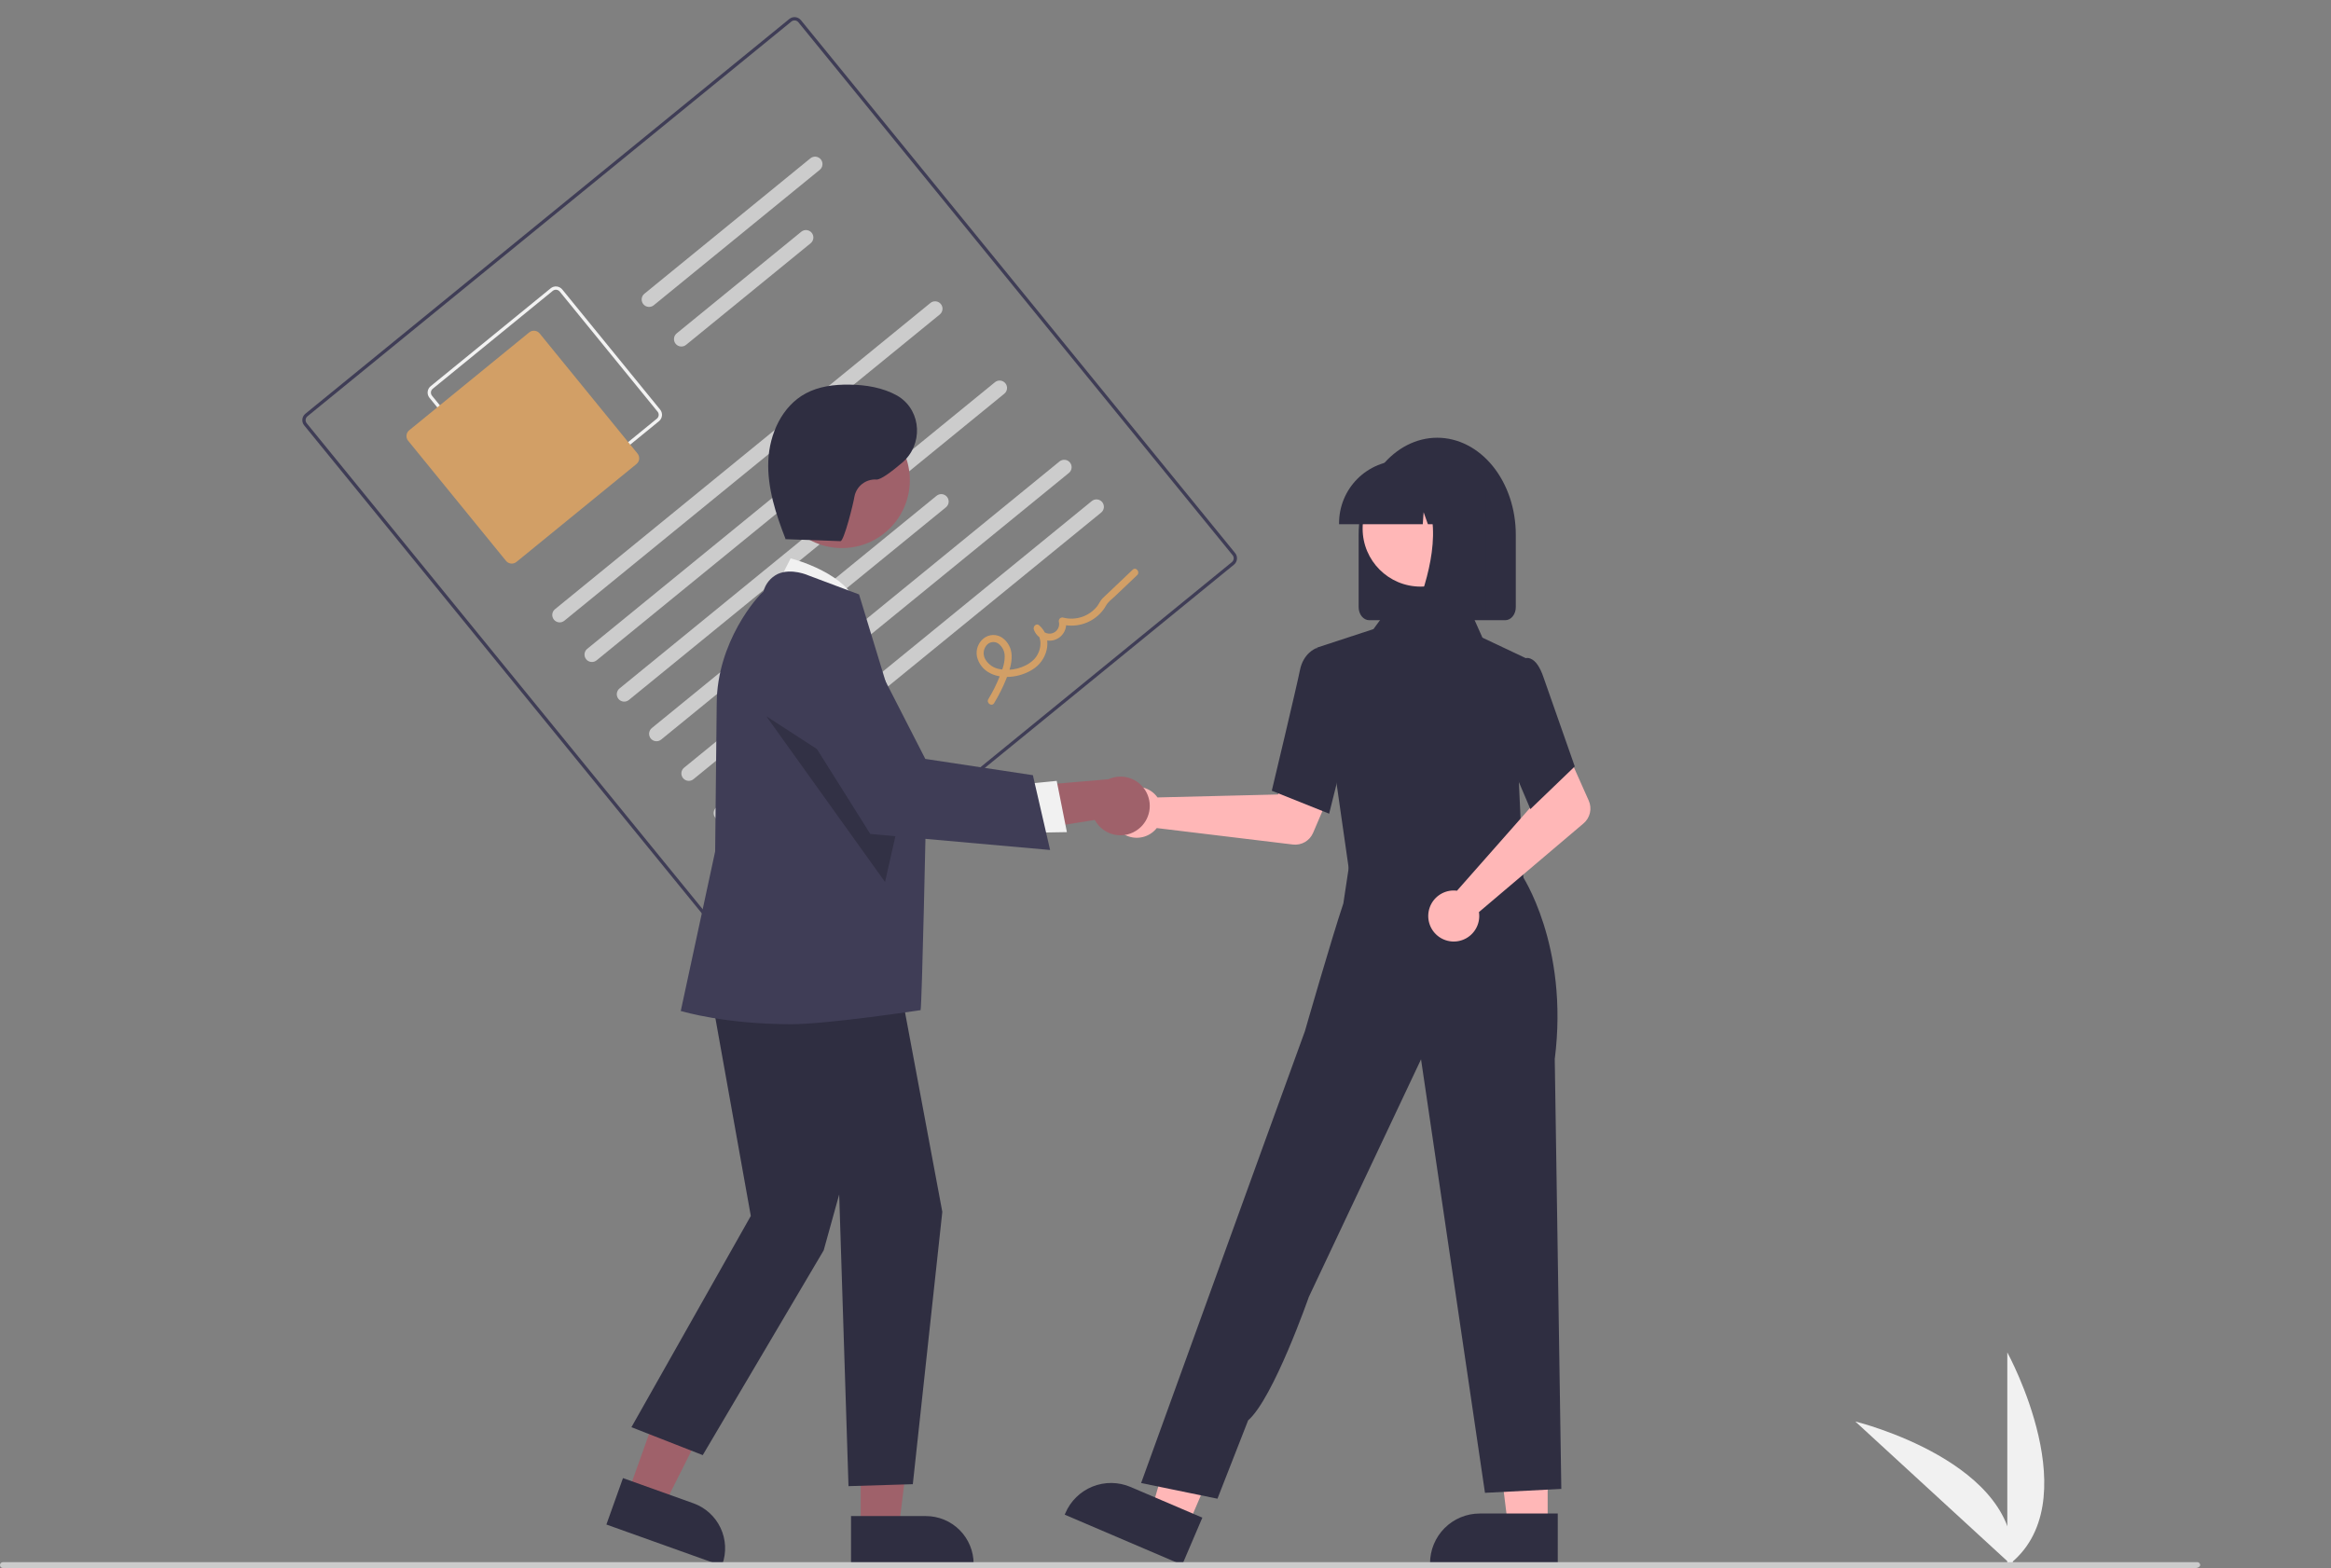 <svg width="434" height="292" viewBox="0 0 434 292" fill="none" xmlns="http://www.w3.org/2000/svg">
<rect x="0" y="0" width="434" height="292" fill="#808080" stroke="none"/>
<g clip-path="url(#clip0)">
<path d="M373.734 291.605V251.849C373.734 251.849 389.215 280.035 373.734 291.605Z" fill="#F1F1F1"/>
<path d="M374.692 291.598L345.43 264.712C345.43 264.712 376.645 272.36 374.692 291.598Z" fill="#F1F1F1"/>
<path d="M229.748 105.153L139.64 178.67C139.325 178.927 138.92 179.048 138.516 179.007C138.111 178.966 137.739 178.766 137.482 178.45L56.632 79.21C56.376 78.894 56.254 78.49 56.295 78.085C56.337 77.68 56.537 77.308 56.852 77.05L146.96 3.533C147.275 3.276 147.679 3.155 148.084 3.196C148.489 3.238 148.86 3.438 149.118 3.753L229.968 102.993C230.224 103.309 230.345 103.714 230.304 104.119C230.263 104.524 230.063 104.896 229.748 105.153ZM57.239 77.526C57.05 77.681 56.93 77.904 56.906 78.147C56.881 78.39 56.954 78.632 57.108 78.822L137.958 178.062C138.112 178.252 138.335 178.372 138.578 178.396C138.821 178.421 139.063 178.349 139.252 178.194L229.36 104.677C229.549 104.523 229.669 104.3 229.694 104.057C229.719 103.814 229.646 103.571 229.492 103.381L148.642 4.141C148.488 3.952 148.265 3.832 148.022 3.807C147.779 3.782 147.537 3.855 147.347 4.009L57.239 77.526Z" fill="#3F3D56"/>
<path d="M122.693 78.436L100.344 96.669C100.029 96.926 99.624 97.047 99.22 97.006C98.815 96.965 98.443 96.764 98.186 96.449L79.961 74.079C79.704 73.763 79.583 73.358 79.624 72.953C79.665 72.548 79.865 72.176 80.18 71.919L102.529 53.685C102.844 53.428 103.249 53.307 103.653 53.348C104.058 53.39 104.43 53.59 104.687 53.905L122.912 76.276C123.169 76.591 123.29 76.996 123.249 77.401C123.208 77.806 123.008 78.178 122.693 78.436V78.436ZM80.568 72.395C80.379 72.549 80.259 72.772 80.234 73.015C80.21 73.258 80.282 73.501 80.436 73.691L98.662 96.061C98.816 96.25 99.039 96.371 99.282 96.395C99.525 96.42 99.767 96.347 99.956 96.193L122.305 77.96C122.494 77.805 122.614 77.582 122.639 77.339C122.663 77.096 122.591 76.853 122.437 76.664L104.212 54.293C104.057 54.104 103.834 53.984 103.591 53.959C103.349 53.934 103.106 54.007 102.917 54.161L80.568 72.395Z" fill="#F2F2F2"/>
<path d="M118.503 86.41L96.154 104.644C95.87 104.875 95.506 104.984 95.142 104.947C94.778 104.91 94.443 104.729 94.212 104.446L75.987 82.075C75.756 81.791 75.647 81.427 75.684 81.062C75.721 80.698 75.901 80.363 76.184 80.131L98.533 61.897C98.817 61.666 99.18 61.557 99.545 61.594C99.909 61.632 100.243 61.812 100.475 62.096L118.7 84.466C118.931 84.75 119.04 85.115 119.003 85.479C118.966 85.844 118.786 86.178 118.503 86.41V86.41Z" fill="#D29F66"/>
<path d="M174.974 58.562L105.075 115.591C104.791 115.822 104.427 115.932 104.063 115.895C103.698 115.857 103.364 115.677 103.132 115.393C102.901 115.109 102.792 114.745 102.829 114.38C102.866 114.015 103.046 113.681 103.33 113.449L173.229 56.42C173.369 56.305 173.531 56.219 173.705 56.167C173.878 56.115 174.061 56.098 174.241 56.116C174.421 56.135 174.596 56.189 174.756 56.275C174.916 56.361 175.057 56.477 175.171 56.618C175.286 56.759 175.372 56.92 175.424 57.094C175.476 57.268 175.493 57.45 175.475 57.631C175.457 57.811 175.403 57.987 175.317 58.146C175.231 58.306 175.114 58.447 174.974 58.562V58.562Z" fill="#CCCCCC"/>
<path d="M164.098 79.712L111.079 122.969C110.938 123.084 110.777 123.17 110.603 123.222C110.429 123.274 110.247 123.291 110.067 123.273C109.703 123.236 109.368 123.055 109.137 122.771C108.905 122.487 108.796 122.123 108.833 121.758C108.87 121.394 109.05 121.059 109.334 120.827L162.353 77.57C162.493 77.456 162.655 77.37 162.828 77.318C163.002 77.266 163.184 77.249 163.365 77.267C163.545 77.285 163.72 77.339 163.88 77.425C164.039 77.511 164.18 77.628 164.295 77.769C164.41 77.909 164.495 78.071 164.547 78.245C164.6 78.419 164.617 78.601 164.599 78.781C164.58 78.962 164.527 79.137 164.441 79.297C164.355 79.457 164.238 79.598 164.098 79.712L164.098 79.712Z" fill="#CCCCCC"/>
<path d="M152.628 31.626L121.721 56.843C121.437 57.074 121.073 57.184 120.709 57.147C120.344 57.109 120.01 56.929 119.778 56.645C119.547 56.361 119.438 55.996 119.475 55.632C119.512 55.267 119.692 54.932 119.976 54.701L150.884 29.484C151.167 29.253 151.531 29.143 151.896 29.18C152.076 29.199 152.251 29.253 152.411 29.339C152.57 29.425 152.711 29.541 152.826 29.682C152.94 29.823 153.026 29.985 153.078 30.158C153.13 30.332 153.148 30.515 153.129 30.695C153.111 30.876 153.057 31.051 152.972 31.21C152.886 31.37 152.769 31.511 152.628 31.626Z" fill="#CCCCCC"/>
<path d="M150.932 45.296L127.737 64.22C127.597 64.334 127.435 64.42 127.262 64.472C127.088 64.524 126.906 64.541 126.725 64.523C126.545 64.505 126.37 64.451 126.21 64.365C126.051 64.279 125.91 64.162 125.795 64.022C125.68 63.881 125.595 63.719 125.543 63.545C125.49 63.371 125.473 63.189 125.491 63.009C125.51 62.828 125.563 62.653 125.649 62.493C125.735 62.334 125.852 62.192 125.992 62.078L149.187 43.154C149.47 42.922 149.834 42.813 150.199 42.85C150.563 42.888 150.898 43.068 151.129 43.352C151.36 43.636 151.47 44.001 151.433 44.365C151.396 44.73 151.215 45.064 150.932 45.296Z" fill="#CCCCCC"/>
<path d="M186.989 73.317L117.09 130.347C116.807 130.578 116.443 130.687 116.078 130.65C115.714 130.613 115.379 130.433 115.148 130.149C114.917 129.864 114.807 129.5 114.844 129.136C114.881 128.771 115.062 128.436 115.345 128.205L185.245 71.176C185.528 70.944 185.892 70.835 186.257 70.872C186.621 70.909 186.955 71.09 187.187 71.374C187.418 71.658 187.527 72.022 187.49 72.387C187.453 72.751 187.273 73.086 186.989 73.317L186.989 73.317Z" fill="#CCCCCC"/>
<path d="M176.121 94.467L123.102 137.724C122.962 137.839 122.8 137.924 122.627 137.977C122.453 138.029 122.271 138.046 122.09 138.028C121.91 138.009 121.735 137.955 121.575 137.869C121.416 137.783 121.275 137.667 121.16 137.526C121.045 137.385 120.96 137.224 120.908 137.05C120.855 136.876 120.838 136.694 120.856 136.513C120.875 136.333 120.928 136.157 121.014 135.998C121.1 135.838 121.217 135.697 121.357 135.582L174.376 92.325C174.517 92.211 174.678 92.125 174.852 92.073C175.026 92.021 175.208 92.003 175.388 92.022C175.569 92.04 175.744 92.094 175.903 92.18C176.063 92.266 176.204 92.383 176.318 92.523C176.433 92.664 176.519 92.826 176.571 93C176.623 93.174 176.64 93.356 176.622 93.536C176.604 93.717 176.55 93.892 176.464 94.052C176.378 94.211 176.262 94.353 176.121 94.467L176.121 94.467Z" fill="#CCCCCC"/>
<path d="M199.013 88.072L129.114 145.101C128.973 145.216 128.812 145.302 128.638 145.354C128.464 145.406 128.282 145.423 128.102 145.405C127.921 145.387 127.746 145.333 127.587 145.247C127.427 145.161 127.286 145.044 127.171 144.903C127.057 144.763 126.971 144.601 126.919 144.427C126.867 144.253 126.85 144.071 126.868 143.89C126.886 143.71 126.94 143.535 127.026 143.375C127.112 143.215 127.228 143.074 127.369 142.96L197.268 85.93C197.408 85.816 197.57 85.73 197.744 85.678C197.917 85.626 198.1 85.609 198.28 85.627C198.46 85.645 198.635 85.699 198.795 85.785C198.955 85.871 199.096 85.988 199.21 86.129C199.325 86.269 199.411 86.431 199.463 86.605C199.515 86.779 199.532 86.961 199.514 87.141C199.496 87.322 199.442 87.497 199.356 87.657C199.27 87.817 199.153 87.958 199.013 88.072V88.072Z" fill="#CCCCCC"/>
<path d="M205.021 95.45L135.122 152.479C134.981 152.594 134.819 152.68 134.646 152.732C134.472 152.784 134.29 152.801 134.11 152.783C133.929 152.765 133.754 152.711 133.595 152.625C133.435 152.539 133.294 152.422 133.179 152.281C133.065 152.141 132.979 151.979 132.927 151.805C132.875 151.631 132.857 151.449 132.876 151.268C132.894 151.088 132.948 150.913 133.034 150.753C133.12 150.593 133.236 150.452 133.377 150.338L203.276 93.308C203.416 93.194 203.578 93.108 203.752 93.056C203.925 93.004 204.107 92.986 204.288 93.005C204.468 93.023 204.643 93.077 204.803 93.163C204.962 93.249 205.104 93.366 205.218 93.506C205.333 93.647 205.418 93.809 205.471 93.983C205.523 94.156 205.54 94.339 205.522 94.519C205.503 94.7 205.45 94.875 205.364 95.035C205.278 95.194 205.161 95.336 205.021 95.45V95.45Z" fill="#CCCCCC"/>
<path d="M185.085 130.944C185.957 129.518 186.709 128.021 187.332 126.469C187.89 125.069 188.42 123.584 188.352 122.056C188.338 121.403 188.169 120.762 187.861 120.186C187.553 119.611 187.113 119.116 186.577 118.742C186.062 118.398 185.451 118.226 184.832 118.252C184.213 118.277 183.618 118.5 183.134 118.886C182.644 119.28 182.27 119.798 182.051 120.387C181.831 120.976 181.775 121.613 181.888 122.231C182.039 122.908 182.34 123.542 182.769 124.085C183.199 124.629 183.745 125.069 184.368 125.372C186.9 126.666 190.438 126.024 192.665 124.391C195.174 122.551 196.007 118.632 193.466 116.436C192.938 115.98 192.288 116.684 192.488 117.234C192.75 117.979 193.286 118.596 193.987 118.959C194.687 119.322 195.5 119.404 196.259 119.187C197.017 118.97 197.665 118.472 198.068 117.794C198.472 117.116 198.602 116.308 198.431 115.538L197.555 116.252C198.819 116.592 200.15 116.592 201.414 116.253C202.678 115.914 203.83 115.248 204.755 114.321C205.213 113.865 205.604 113.347 205.918 112.782C206.294 112.092 207.024 111.57 207.597 111.025L211.723 107.103C212.329 106.526 211.507 105.506 210.895 106.088L207.159 109.64C206.536 110.232 205.908 110.819 205.29 111.416C204.849 111.843 204.632 112.455 204.245 112.941C203.511 113.844 202.535 114.519 201.432 114.888C200.329 115.257 199.143 115.305 198.013 115.025C197.906 114.987 197.792 114.978 197.68 114.997C197.568 115.017 197.463 115.065 197.375 115.137C197.287 115.208 197.219 115.301 197.178 115.407C197.136 115.513 197.122 115.627 197.138 115.74C197.261 116.196 197.2 116.683 196.966 117.095C196.733 117.506 196.346 117.808 195.891 117.936C195.436 118.063 194.949 118.005 194.536 117.775C194.123 117.545 193.818 117.161 193.686 116.706L192.708 117.504C194.347 118.921 193.817 121.57 192.395 122.914C190.803 124.418 188.203 125.043 186.074 124.595C185.555 124.503 185.06 124.304 184.621 124.011C184.182 123.718 183.807 123.338 183.521 122.894C183.258 122.494 183.127 122.021 183.146 121.543C183.166 121.064 183.335 120.604 183.63 120.226C183.883 119.884 184.259 119.653 184.679 119.583C185.098 119.512 185.529 119.608 185.88 119.85C186.266 120.138 186.575 120.516 186.78 120.952C186.986 121.387 187.081 121.867 187.058 122.348C187.053 123.677 186.524 124.985 186.03 126.197C185.467 127.578 184.794 128.912 184.018 130.185C183.583 130.901 184.646 131.667 185.085 130.944L185.085 130.944Z" fill="#D29F66"/>
<path d="M215.03 147.922C215.205 148.102 215.365 148.295 215.509 148.499L237.94 147.95L240.557 143.165L248.29 146.173L244.48 155.096C244.172 155.816 243.639 156.418 242.96 156.81C242.282 157.202 241.495 157.362 240.717 157.268L215.375 154.204C214.777 154.962 213.963 155.519 213.041 155.802C212.119 156.085 211.132 156.081 210.213 155.789C209.294 155.498 208.485 154.933 207.894 154.17C207.303 153.407 206.958 152.482 206.906 151.518C206.853 150.555 207.094 149.598 207.598 148.775C208.102 147.952 208.845 147.302 209.727 146.911C210.609 146.521 211.588 146.408 212.536 146.589C213.483 146.77 214.353 147.234 215.03 147.922V147.922Z" fill="#FFB7B7"/>
<path d="M288.154 284.259H280.778L277.27 255.787L288.155 255.788L288.154 284.259Z" fill="#FFB7B7"/>
<path d="M290.035 291.414L266.254 291.414V291.112C266.254 288.656 267.229 286.299 268.965 284.562C270.701 282.825 273.055 281.849 275.51 281.849H275.511L290.036 281.849L290.035 291.414Z" fill="#2F2E41"/>
<path d="M221.181 284.095L214.398 281.195L222.347 253.633L232.357 257.913L221.181 284.095Z" fill="#FFB7B7"/>
<path d="M220.104 291.414L198.234 282.064L198.353 281.787C199.317 279.527 201.139 277.744 203.417 276.829C205.695 275.914 208.243 275.942 210.501 276.907L210.501 276.907L223.859 282.618L220.104 291.414Z" fill="#2F2E41"/>
<path d="M252.303 154.09L251.77 162.74L267.36 164.409L283.672 166.156L278.87 153.022L252.303 154.09Z" fill="#FFB7B7"/>
<path d="M251.279 162.851L245.223 120.596L255.72 117.152L258.803 112.921L273.807 113.809L276.01 118.747L284.01 122.531L282.78 145.383L283.677 164.5L251.279 162.851Z" fill="#2F2E41"/>
<path d="M247.467 151.527L236.789 147.251L236.835 147.061C236.88 146.869 241.425 127.863 242.028 124.809C242.657 121.627 244.953 120.747 245.051 120.711L245.122 120.685L249.348 121.972L251.204 136.566L247.467 151.527Z" fill="#2F2E41"/>
<path d="M226.674 279.091L212.461 276.173L235.178 213.437L242.953 192.039C242.953 192.039 247.884 174.882 250.112 168.242L251.457 159.333L283.285 162.859C283.285 162.859 292.174 175.925 289.474 197.222L290.695 277.268L276.482 277.997L264.577 197.267L243.682 241.523C243.682 241.523 237.096 260.408 232.384 264.502L226.674 279.091Z" fill="#2F2E41"/>
<path d="M270.523 165.83C270.773 165.824 271.023 165.838 271.271 165.871L286.12 149.036L284.393 143.861L291.854 140.232L295.802 149.095C296.12 149.811 296.199 150.611 296.024 151.375C295.85 152.139 295.433 152.826 294.835 153.333L275.36 169.849C275.508 170.803 275.363 171.779 274.944 172.648C274.524 173.517 273.85 174.238 273.012 174.714C272.173 175.191 271.209 175.401 270.248 175.315C269.288 175.23 268.376 174.855 267.634 174.238C266.892 173.621 266.355 172.793 266.094 171.864C265.834 170.935 265.862 169.948 266.176 169.035C266.49 168.122 267.074 167.327 267.85 166.754C268.626 166.182 269.559 165.859 270.523 165.83V165.83Z" fill="#FFB7B7"/>
<path d="M284.936 150.675L278.742 136.093L281.158 125.936L283.761 122.645C283.952 122.563 284.157 122.522 284.364 122.524C284.572 122.526 284.776 122.571 284.966 122.656C285.926 123.043 286.743 124.228 287.395 126.178L293.2 142.727L284.936 150.675Z" fill="#2F2E41"/>
<path d="M252.961 113.067V99.583C252.961 94.791 254.502 90.195 257.246 86.807C259.99 83.418 263.711 81.514 267.591 81.514C271.471 81.514 275.193 83.418 277.936 86.807C280.68 90.195 282.221 94.791 282.221 99.583V113.067C282.221 113.711 282.014 114.328 281.645 114.783C281.277 115.238 280.777 115.494 280.256 115.494H254.926C254.405 115.494 253.906 115.238 253.537 114.783C253.169 114.328 252.962 113.711 252.961 113.067V113.067Z" fill="#2F2E41"/>
<path d="M264.495 109.24C270.454 109.24 275.286 104.405 275.286 98.44C275.286 92.475 270.454 87.64 264.495 87.64C258.535 87.64 253.703 92.475 253.703 98.44C253.703 104.405 258.535 109.24 264.495 109.24Z" fill="#FFB7B7"/>
<path d="M249.316 97.404C249.32 94.314 250.548 91.352 252.73 89.168C254.913 86.983 257.873 85.754 260.96 85.751H263.157C266.244 85.754 269.203 86.983 271.386 89.168C273.569 91.352 274.796 94.314 274.8 97.404V97.624H270.157L268.574 93.186L268.257 97.624H265.858L265.059 95.384L264.899 97.624H249.316L249.316 97.404Z" fill="#2F2E41"/>
<path d="M263.71 116.351C263.501 115.978 263.375 115.534 263.349 115.072C263.323 114.609 263.396 114.146 263.561 113.736C265.801 108.137 268.936 97.792 264.774 91.412L264.475 90.953H276.558V114.797L265.582 117.343C265.471 117.369 265.358 117.382 265.245 117.382C264.946 117.382 264.65 117.288 264.383 117.109C264.116 116.93 263.886 116.67 263.71 116.351V116.351Z" fill="#2F2E41"/>
<path d="M116.914 278.04L123.579 280.424L135.94 255.827L126.102 252.309L116.914 278.04Z" fill="#9F616A"/>
<path d="M112.902 283.899L115.989 275.254L129.116 279.949C131.333 280.745 133.144 282.388 134.152 284.519C135.16 286.649 135.282 289.093 134.492 291.314L134.395 291.586L112.902 283.899Z" fill="#2F2E41"/>
<path d="M160.255 284.638L167.333 284.637L170.701 257.313L160.254 257.314L160.255 284.638Z" fill="#9F616A"/>
<path d="M158.449 282.325L172.389 282.325H172.39C173.556 282.325 174.711 282.555 175.789 283.001C176.867 283.448 177.846 284.103 178.671 284.929C179.496 285.754 180.15 286.734 180.597 287.813C181.043 288.892 181.273 290.048 181.273 291.215V291.504L158.45 291.505L158.449 282.325Z" fill="#2F2E41"/>
<path d="M144.125 110.068L147.203 103.98C147.203 103.98 158.671 106.856 159.714 113.507L144.125 110.068Z" fill="#F1F1F1"/>
<path d="M131.42 179.677L139.791 226.431L117.562 265.774L130.842 270.975L153.359 232.838L156.246 222.436L157.978 276.753L169.954 276.389L175.445 225.671L166.638 178.521L131.42 179.677Z" fill="#2F2E41"/>
<path d="M147.311 190.73C135.013 190.73 127.204 188.376 127.029 188.338L126.746 188.278L133.152 158.554L133.44 131.136C133.44 119.517 141.081 110.951 142.141 110.16C142.32 109.455 142.65 108.797 143.109 108.233C143.568 107.669 144.144 107.211 144.798 106.893C147.346 105.736 150.461 107.125 150.592 107.184L159.94 110.692L159.984 110.822C160.096 111.154 172.409 151.608 172.409 151.608C172.409 151.608 171.664 186.954 171.404 188.112C171.404 188.112 154.144 190.73 147.311 190.73Z" fill="#3F3D56"/>
<path d="M156.763 102.064C163.741 102.064 169.398 96.402 169.398 89.419C169.398 82.435 163.741 76.774 156.763 76.774C149.786 76.774 144.129 82.435 144.129 89.419C144.129 96.402 149.786 102.064 156.763 102.064Z" fill="#9F616A"/>
<path opacity="0.2" d="M142.676 133.378L164.78 164.244L168.044 149.83L142.676 133.378Z" fill="black"/>
<path d="M211.975 154.379C211.353 154.872 210.631 155.221 209.86 155.404C209.088 155.587 208.286 155.598 207.51 155.437C206.734 155.276 206.003 154.947 205.368 154.472C204.732 153.997 204.209 153.389 203.834 152.69L184.809 155.738L188.93 146.606L206.365 145.112C207.58 144.559 208.955 144.472 210.23 144.866C211.505 145.261 212.591 146.11 213.283 147.252C213.974 148.394 214.223 149.751 213.982 151.065C213.741 152.378 213.027 153.558 211.975 154.379H211.975Z" fill="#9F616A"/>
<path d="M189.91 146.086L196.746 145.415L198.641 154.959L190.039 155.111L189.91 146.086Z" fill="#F1F1F1"/>
<path d="M195.514 158.284L162.034 155.301L145.129 128.393L145.077 128.155C144.597 125.957 144.933 123.66 146.022 121.691C147.111 119.723 148.878 118.219 150.994 117.459C153.11 116.699 155.43 116.736 157.521 117.563C159.612 118.39 161.33 119.951 162.356 121.953L172.279 141.326L192.307 144.356L195.514 158.284Z" fill="#3F3D56"/>
<path d="M146 100.397L156.487 100.774C157.126 100.797 158.861 93.893 159.088 92.461C159.268 91.528 159.78 90.693 160.53 90.111C161.28 89.529 162.215 89.24 163.162 89.298C163.947 89.373 165.927 87.905 167.97 86.167C171.847 82.867 171.646 76.67 167.386 73.882C167.269 73.806 167.155 73.736 167.043 73.673C164.356 72.168 161.212 71.662 158.132 71.624C155.341 71.589 152.47 71.941 150.011 73.263C145.602 75.634 143.255 80.815 143.049 85.82C142.843 90.825 144.446 95.719 146.265 100.385" fill="#2F2E41"/>
<path d="M408.879 292H0.549C0.403 292 0.264 291.942 0.161 291.839C0.058 291.736 0 291.597 0 291.451C0 291.305 0.058 291.166 0.161 291.063C0.264 290.96 0.403 290.902 0.549 290.902H409.097C409.243 290.902 409.383 290.96 409.486 291.063C409.589 291.166 409.647 291.305 409.647 291.451C409.647 291.754 409.182 292 408.879 292Z" fill="#CBCBCB"/>
</g>
<defs>
<clipPath id="clip0">
<rect width="434" height="292" fill="white"/>
</clipPath>
</defs>
</svg>
